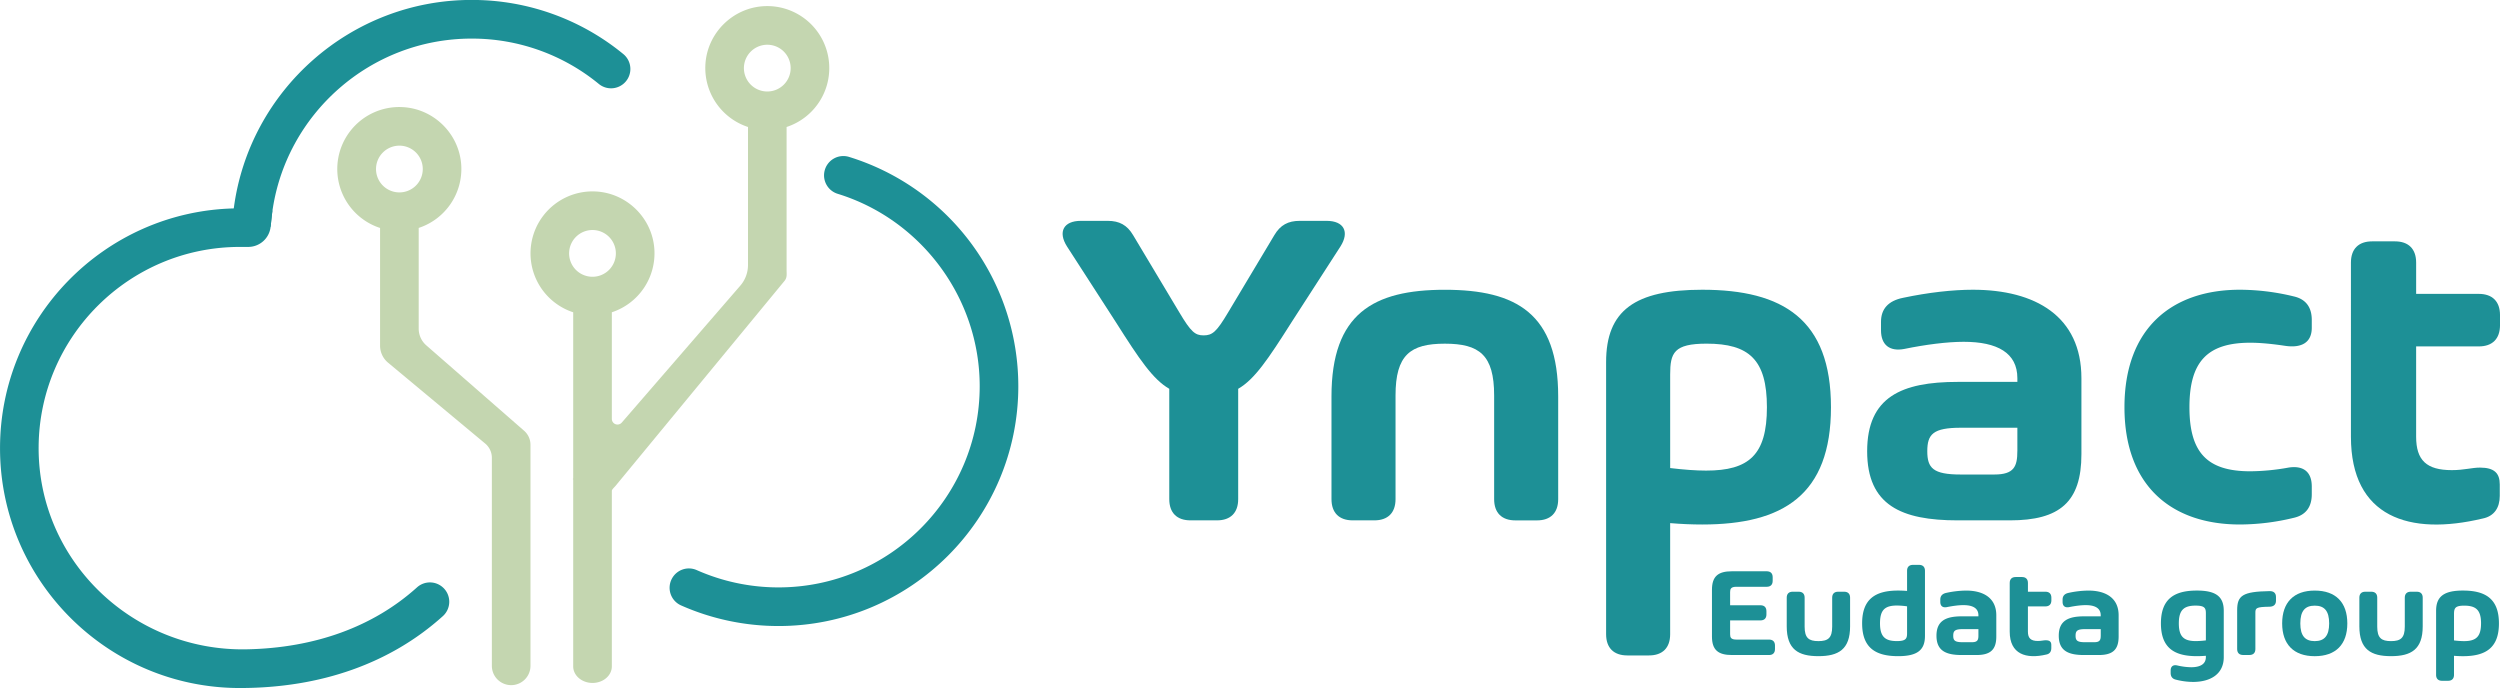 <?xml version="1.0" encoding="UTF-8"?> <svg xmlns="http://www.w3.org/2000/svg" viewBox="0 0 4053.22 1115.48"><defs><style>.cls-1{fill:#1d9096;}.cls-2{fill:#c4d6b0;}</style></defs><g id="Calque_2" data-name="Calque 2"><path class="cls-1" d="M752,1237.11a31.36,31.36,0,0,1-.61,46.09c-84.69,76.37-197.7,116.54-329.08,116.54-214.43,0-388.85-174.42-388.85-388.85,0-211.14,169.12-383.52,379-388.72,3.26-.1,6.52-.14,9.82-.14a390.13,390.13,0,0,1,52.79,3.6l-.43,4-1.78,16-.69,6.36h0a36.55,36.55,0,0,1-36.35,32.6c-4.61,0-9.16,0-13.54,0-179.09,0-324.93,145-326.23,323.82C94.69,1193.13,248.55,1340.56,433.18,1337c110.81-2.12,205.55-36.63,276.34-100.45a31.28,31.28,0,0,1,42.44.54Z" transform="translate(-33.42 -284.26)"></path><path class="cls-1" d="M1046.51,418h0a31.29,31.29,0,0,1-42.23,2.36,324.11,324.11,0,0,0-206.34-73.53c-164.11,0-302,122.49-323.31,282.74-.75,5.31-1.31,10.68-1.78,16l-.69,6.36-62.25-3.95c.56-8.74,1.39-17.37,2.54-25.9,25-191.46,189.58-337.91,385.49-337.91a386.32,386.32,0,0,1,246,87.7A31.31,31.31,0,0,1,1046.51,418Z" transform="translate(-33.42 -284.26)"></path><path class="cls-1" d="M1295.54,1299.23a390.23,390.23,0,0,1-158.07-33.49A31.26,31.26,0,0,1,1123,1222h0a31.19,31.19,0,0,1,39.85-13.51,327.31,327.31,0,0,0,132.7,28.12c179.89,0,326.24-146.35,326.24-326.24,0-143.43-95.27-270.31-230.25-311.89a31.3,31.3,0,0,1-21.41-36.43h0a31.28,31.28,0,0,1,39.74-23.43A389.06,389.06,0,0,1,1684.4,910.38C1684.4,1124.79,1510,1299.23,1295.54,1299.23Z" transform="translate(-33.42 -284.26)"></path><path class="cls-2" d="M1308.72,721.94V490.14a100.5,100.5,0,0,0-36.24-195.88c-50.64,2.44-92,43-95.34,93.58a100.62,100.62,0,0,0,69,102.3V713.9a51.21,51.21,0,0,1-12.49,33.52l-192.2,222a9.15,9.15,0,0,1-16.06-6V790.56a100.66,100.66,0,0,0,68.94-102.32c-3.37-50.59-44.72-91.12-95.36-93.55a100.5,100.5,0,0,0-36.23,195.88v269.55l-.75.86.75.45v303.2c0,14.84,14,26.87,31.33,26.87s31.32-12,31.32-26.87V1080c0-2.13,4.31-6,5.66-7.61l274.24-332.64C1309.81,734.22,1308.72,729.08,1308.72,721.94ZM990.14,657.38a37.9,37.9,0,1,1-33.83,33.81A37.94,37.94,0,0,1,990.14,657.38ZM1273.53,357a37.9,37.9,0,1,1-33.82,33.83A37.94,37.94,0,0,1,1273.53,357Z" transform="translate(-33.42 -284.26)"></path><path class="cls-2" d="M712.26,653.88H712a100.63,100.63,0,0,0,69.2-102.32c-3.32-50.62-44.69-91.21-95.36-93.64a100.5,100.5,0,0,0-36,196h-.22V844.66a35.91,35.91,0,0,0,12.93,27.59l157.48,131.11a30,30,0,0,1,10.84,23.11v337.3a31.3,31.3,0,0,0,31.3,31.3h0a31.31,31.31,0,0,0,31.31-31.3V1005.32a30.08,30.08,0,0,0-10.3-22.65L724.56,844.17a35.88,35.88,0,0,1-12.3-27ZM677.08,520.61a37.9,37.9,0,1,1-33.83,33.82A37.94,37.94,0,0,1,677.08,520.61Z" transform="translate(-33.42 -284.26)"></path><path class="cls-1" d="M2809,1316.25v-75.78c0-21.71,9.92-30,32.36-30h56.48c6.15,0,9.6,3.45,9.6,9.61V1226c0,6.16-3.45,9.6-9.6,9.6h-49.27c-8.67,0-10.13,3.34-10.13,8.67v21.29h49.27c6.16,0,9.6,3.45,9.6,9.61v5.32c0,6.16-3.44,9.6-9.6,9.6h-49.27v22.45c0,5.32,1.46,8.66,10.13,8.66h53c6.16,0,9.61,3.45,9.61,9.6v5.85c0,6.16-3.45,9.6-9.61,9.6H2841.4C2819,1346.21,2809,1338,2809,1316.25Z" transform="translate(-33.42 -284.26)"></path><path class="cls-1" d="M3013.53,1243.6h9.81c6.16,0,9.61,3.45,9.61,9.61v46.55c0,37.48-18.9,48.33-51.36,48.33s-51.36-10.85-51.36-48.33v-46.55c0-6.16,3.45-9.61,9.61-9.61h9.81c6.16,0,9.6,3.45,9.6,9.61v47c0,18.37,6.68,23.49,22.34,23.49s22.34-5.12,22.34-23.49v-47C3003.93,1247.05,3007.37,1243.6,3013.53,1243.6Z" transform="translate(-33.42 -284.26)"></path><path class="cls-1" d="M3134.93,1200.07h9.81c6.16,0,9.61,3.45,9.61,9.61v105.63c0,23.39-13,32.78-43.53,32.78-36.64,0-58.35-13.57-58.35-53.23s21.71-53.14,58.35-53.14c4.59,0,9.5.21,14.51.63v-32.67C3125.33,1203.52,3128.77,1200.07,3134.93,1200.07Zm-9.6,110.86V1267.3A122.29,122.29,0,0,0,3109,1266c-19.41,0-27.55,6.89-27.55,28.82,0,21.6,8.14,28.81,27.34,28.81C3123.66,1323.67,3125.33,1319.39,3125.33,1310.93Z" transform="translate(-33.42 -284.26)"></path><path class="cls-1" d="M3270,1281.81v34.44c0,21.72-9.91,30-32.36,30H3214c-25.47,0-41-6.78-41-31.31s15.65-31.42,41-31.42h27v-1.67c0-11.48-9.09-16.5-24.33-16.5-7.51,0-17.22,1.26-26.93,3.24-6.57,1.25-10.54-1.77-10.54-8.46v-3.86c0-5.74,3.23-9.5,10-10.85a158.36,158.36,0,0,1,31.63-3.66C3249.13,1241.72,3270,1253.73,3270,1281.81Zm-29,33v-10.54h-25.58c-12.63,0-15.24,2.92-15.24,10.65s2.61,10.54,15.14,10.54h15.24C3239.52,1325.44,3241,1321.79,3241,1314.79Z" transform="translate(-33.42 -284.26)"></path><path class="cls-1" d="M3349.65,1267.4h-28.4v40.92c0,10.65,4.7,15.14,16.18,15.14,5.53,0,9.08-1.15,12.74-1.15,6.47,0,9,2.5,9,7.62v5.22c0,5.32-2.5,9.18-7.72,10.23-33.19,7.93-59.71-.52-59.71-37.06v-78.91c0-6.16,3.45-9.61,9.61-9.61h10.33c6.16,0,9.6,3.45,9.6,9.61v14.19h28.4c6.15,0,9.6,3.45,9.6,9.61v4.59C3359.25,1264,3355.8,1267.4,3349.65,1267.4Z" transform="translate(-33.42 -284.26)"></path><path class="cls-1" d="M3468.33,1281.81v34.44c0,21.72-9.92,30-32.36,30h-23.69c-25.47,0-41-6.78-41-31.31s15.66-31.42,41-31.42h27v-1.67c0-11.48-9.08-16.5-24.32-16.5-7.52,0-17.22,1.26-26.93,3.24-6.58,1.25-10.55-1.77-10.55-8.46v-3.86c0-5.74,3.24-9.5,10-10.85a158.28,158.28,0,0,1,31.63-3.66C3447.45,1241.72,3468.33,1253.73,3468.33,1281.81Zm-29,33v-10.54h-25.57c-12.63,0-15.24,2.92-15.24,10.65s2.61,10.54,15.13,10.54h15.24C3437.85,1325.44,3439.31,1321.79,3439.31,1314.79Z" transform="translate(-33.42 -284.26)"></path><path class="cls-1" d="M3638.78,1274.5v75.16c0,27.66-21.71,40.19-49.79,40.19a114.16,114.16,0,0,1-28.18-3.76c-5.53-1.36-8.14-5.12-8.14-10.75v-3.87c0-6.78,4-9.81,10.64-8.35a105.87,105.87,0,0,0,22.55,2.93c14.09,0,23.91-4.7,23.91-16.39v-2.19c-5.12.41-10,.62-14.62.62-36.53,0-58.25-13.36-58.25-53.13s21.72-53.24,58.25-53.24C3625.63,1241.72,3638.78,1251.12,3638.78,1274.5Zm-29,48v-43.64c0-8.55-1.68-12.73-16.6-12.73-19.1,0-27.25,7.2-27.25,28.81s8.15,28.71,27.56,28.71A141.58,141.58,0,0,0,3609.77,1322.52Z" transform="translate(-33.42 -284.26)"></path><path class="cls-1" d="M3723.44,1252.16v6.06c0,6.16-3.65,9.6-10.54,9.7-21.92.32-22.86,2.2-22.86,10v58.66c0,6.16-3.45,9.6-9.61,9.6H3670.1c-6.16,0-9.6-3.44-9.6-9.6v-62.84c0-23.9,8.56-30.38,52.71-31.11C3719.89,1242.56,3723.44,1245.9,3723.44,1252.16Z" transform="translate(-33.42 -284.26)"></path><path class="cls-1" d="M3733.46,1295c0-33.93,18.68-53.24,52.82-53.24S3839.1,1261,3839.1,1295s-18.69,53.13-52.82,53.13S3733.46,1328.78,3733.46,1295Zm76.2,0c0-20.25-7.72-28.81-23.38-28.81s-23.38,8.56-23.38,28.81c0,20,7.72,28.71,23.38,28.71S3809.66,1315,3809.66,1295Z" transform="translate(-33.42 -284.26)"></path><path class="cls-1" d="M3941.91,1243.6h9.82c6.16,0,9.6,3.45,9.6,9.61v46.55c0,37.48-18.89,48.33-51.36,48.33s-51.35-10.85-51.35-48.33v-46.55c0-6.16,3.44-9.61,9.6-9.61H3878c6.16,0,9.6,3.45,9.6,9.61v47c0,18.37,6.68,23.49,22.34,23.49s22.34-5.12,22.34-23.49v-47C3932.31,1247.05,3935.76,1243.6,3941.91,1243.6Z" transform="translate(-33.42 -284.26)"></path><path class="cls-1" d="M4084.92,1295c0,39.77-21.71,53.13-58.35,53.13-4.59,0-9.5-.21-14.51-.62v30.89c0,6.16-3.45,9.61-9.6,9.61h-9.82c-6.16,0-9.6-3.45-9.6-9.61V1274.5c0-23.38,13.05-32.78,43.53-32.78C4063.21,1241.72,4084.92,1255.19,4084.92,1295Zm-29,0c0-21.61-8.14-28.81-27.35-28.81-14.82,0-16.49,4.18-16.49,14v42.38a141.58,141.58,0,0,0,16.28,1.15C4047.76,1323.67,4055.9,1316.57,4055.9,1295Z" transform="translate(-33.42 -284.26)"></path><path class="cls-1" d="M2140.59,642.33h43.71c28,0,37.35,17.92,22.41,41.46l-79.56,123.26c-38.11,60.14-59.77,92.26-86.29,107.58v178.92c0,22-12.33,34.36-34.36,34.36h-43c-22,0-34.36-12.32-34.36-34.36V914.63c-26.52-15.32-48.19-47.44-86.29-107.58l-79.56-123.26c-14.94-23.54-5.6-41.46,22.41-41.46h43.7c18.68,0,31.38,6.72,41.09,23.15L1945.61,791c18.68,31.38,25.4,37,39.22,37,14.19,0,20.92-5.6,39.59-37l75.08-125.51C2109.22,649.05,2121.92,642.33,2140.59,642.33Z" transform="translate(-33.42 -284.26)"></path><path class="cls-1" d="M2559.69,927v166.6c0,22-12.32,34.36-34.36,34.36h-35.11c-22,0-34.37-12.32-34.37-34.36V925.46c0-65.74-23.9-84-79.93-84s-79.94,18.3-79.94,84v168.09c0,22-12.32,34.36-34.36,34.36h-35.11c-22,0-34.37-12.32-34.37-34.36V927c0-134.09,67.61-172.94,183.78-172.94S2559.69,792.86,2559.69,927Z" transform="translate(-33.42 -284.26)"></path><path class="cls-1" d="M3001.94,944.51c0,142.31-77.69,190.12-208.8,190.12-16.44,0-34-.74-51.92-2.24v180.16c0,22-12.33,34.36-34.37,34.36h-35.11c-22,0-34.36-12.32-34.36-34.36V871.3c0-83.67,46.69-117.29,155.76-117.29C2924.25,754,3001.94,802.2,3001.94,944.51Zm-103.84,0c0-77.32-29.13-103.09-97.86-103.09-53,0-59,14.94-59,50.05v151.65c22,2.62,41.46,4.11,58.27,4.11C2869,1047.23,2898.1,1021.83,2898.1,944.51Z" transform="translate(-33.42 -284.26)"></path><path class="cls-1" d="M3408,897.44v123.27c0,77.69-35.48,107.2-115.79,107.2h-84.79c-91.14,0-146.8-24.28-146.8-112.06,0-88.15,56-112.43,146.8-112.43h96.74v-6c0-41.08-32.5-59-87-59-26.9,0-61.63,4.48-96.37,11.58-23.53,4.48-37.73-6.35-37.73-30.26V805.93c0-20.54,11.58-34,35.86-38.85C3159.57,758.49,3199.16,754,3232,754,3333.26,754,3408,797,3408,897.44Zm-103.84,118V977.75h-91.51c-45.2,0-54.54,10.46-54.54,38.1,0,27.27,9.34,37.73,54.16,37.73h54.54C3298.89,1053.58,3304.12,1040.51,3304.12,1015.48Z" transform="translate(-33.42 -284.26)"></path><path class="cls-1" d="M3583.13,944.51c0,73.58,28.76,103.84,98.61,103.84a359.4,359.4,0,0,0,62-6c23.91-3.73,37.73,6.73,37.73,30.63v12.7c0,20.17-9.34,33.62-29.14,38.1a372.54,372.54,0,0,1-87.4,10.83c-110.19,0-187.14-62-187.14-190.12S3554.75,754,3664.94,754a372.54,372.54,0,0,1,87.4,10.83c19.8,4.48,29.14,17.93,29.14,38.1v12.7c0,23.91-16.44,33.62-44.45,29.14-20.17-3-39.22-4.86-55.29-4.86C3611.89,839.92,3583.13,870.92,3583.13,944.51Z" transform="translate(-33.42 -284.26)"></path><path class="cls-1" d="M4052.27,845.9h-101.6V992.32c0,38.1,16.81,54.16,57.9,54.16,19.8,0,32.5-4.11,45.57-4.11,23.16,0,32.12,9,32.12,27.27v18.68c0,19-9,32.87-27.64,36.6-118.78,28.39-213.66-1.86-213.66-132.6V709.93c0-22,12.33-34.36,34.37-34.36h37c22,0,34.36,12.33,34.36,34.36v50.8h101.6c22,0,34.37,12.33,34.37,34.37v16.43C4086.64,833.57,4074.31,845.9,4052.27,845.9Z" transform="translate(-33.42 -284.26)"></path></g></svg> 